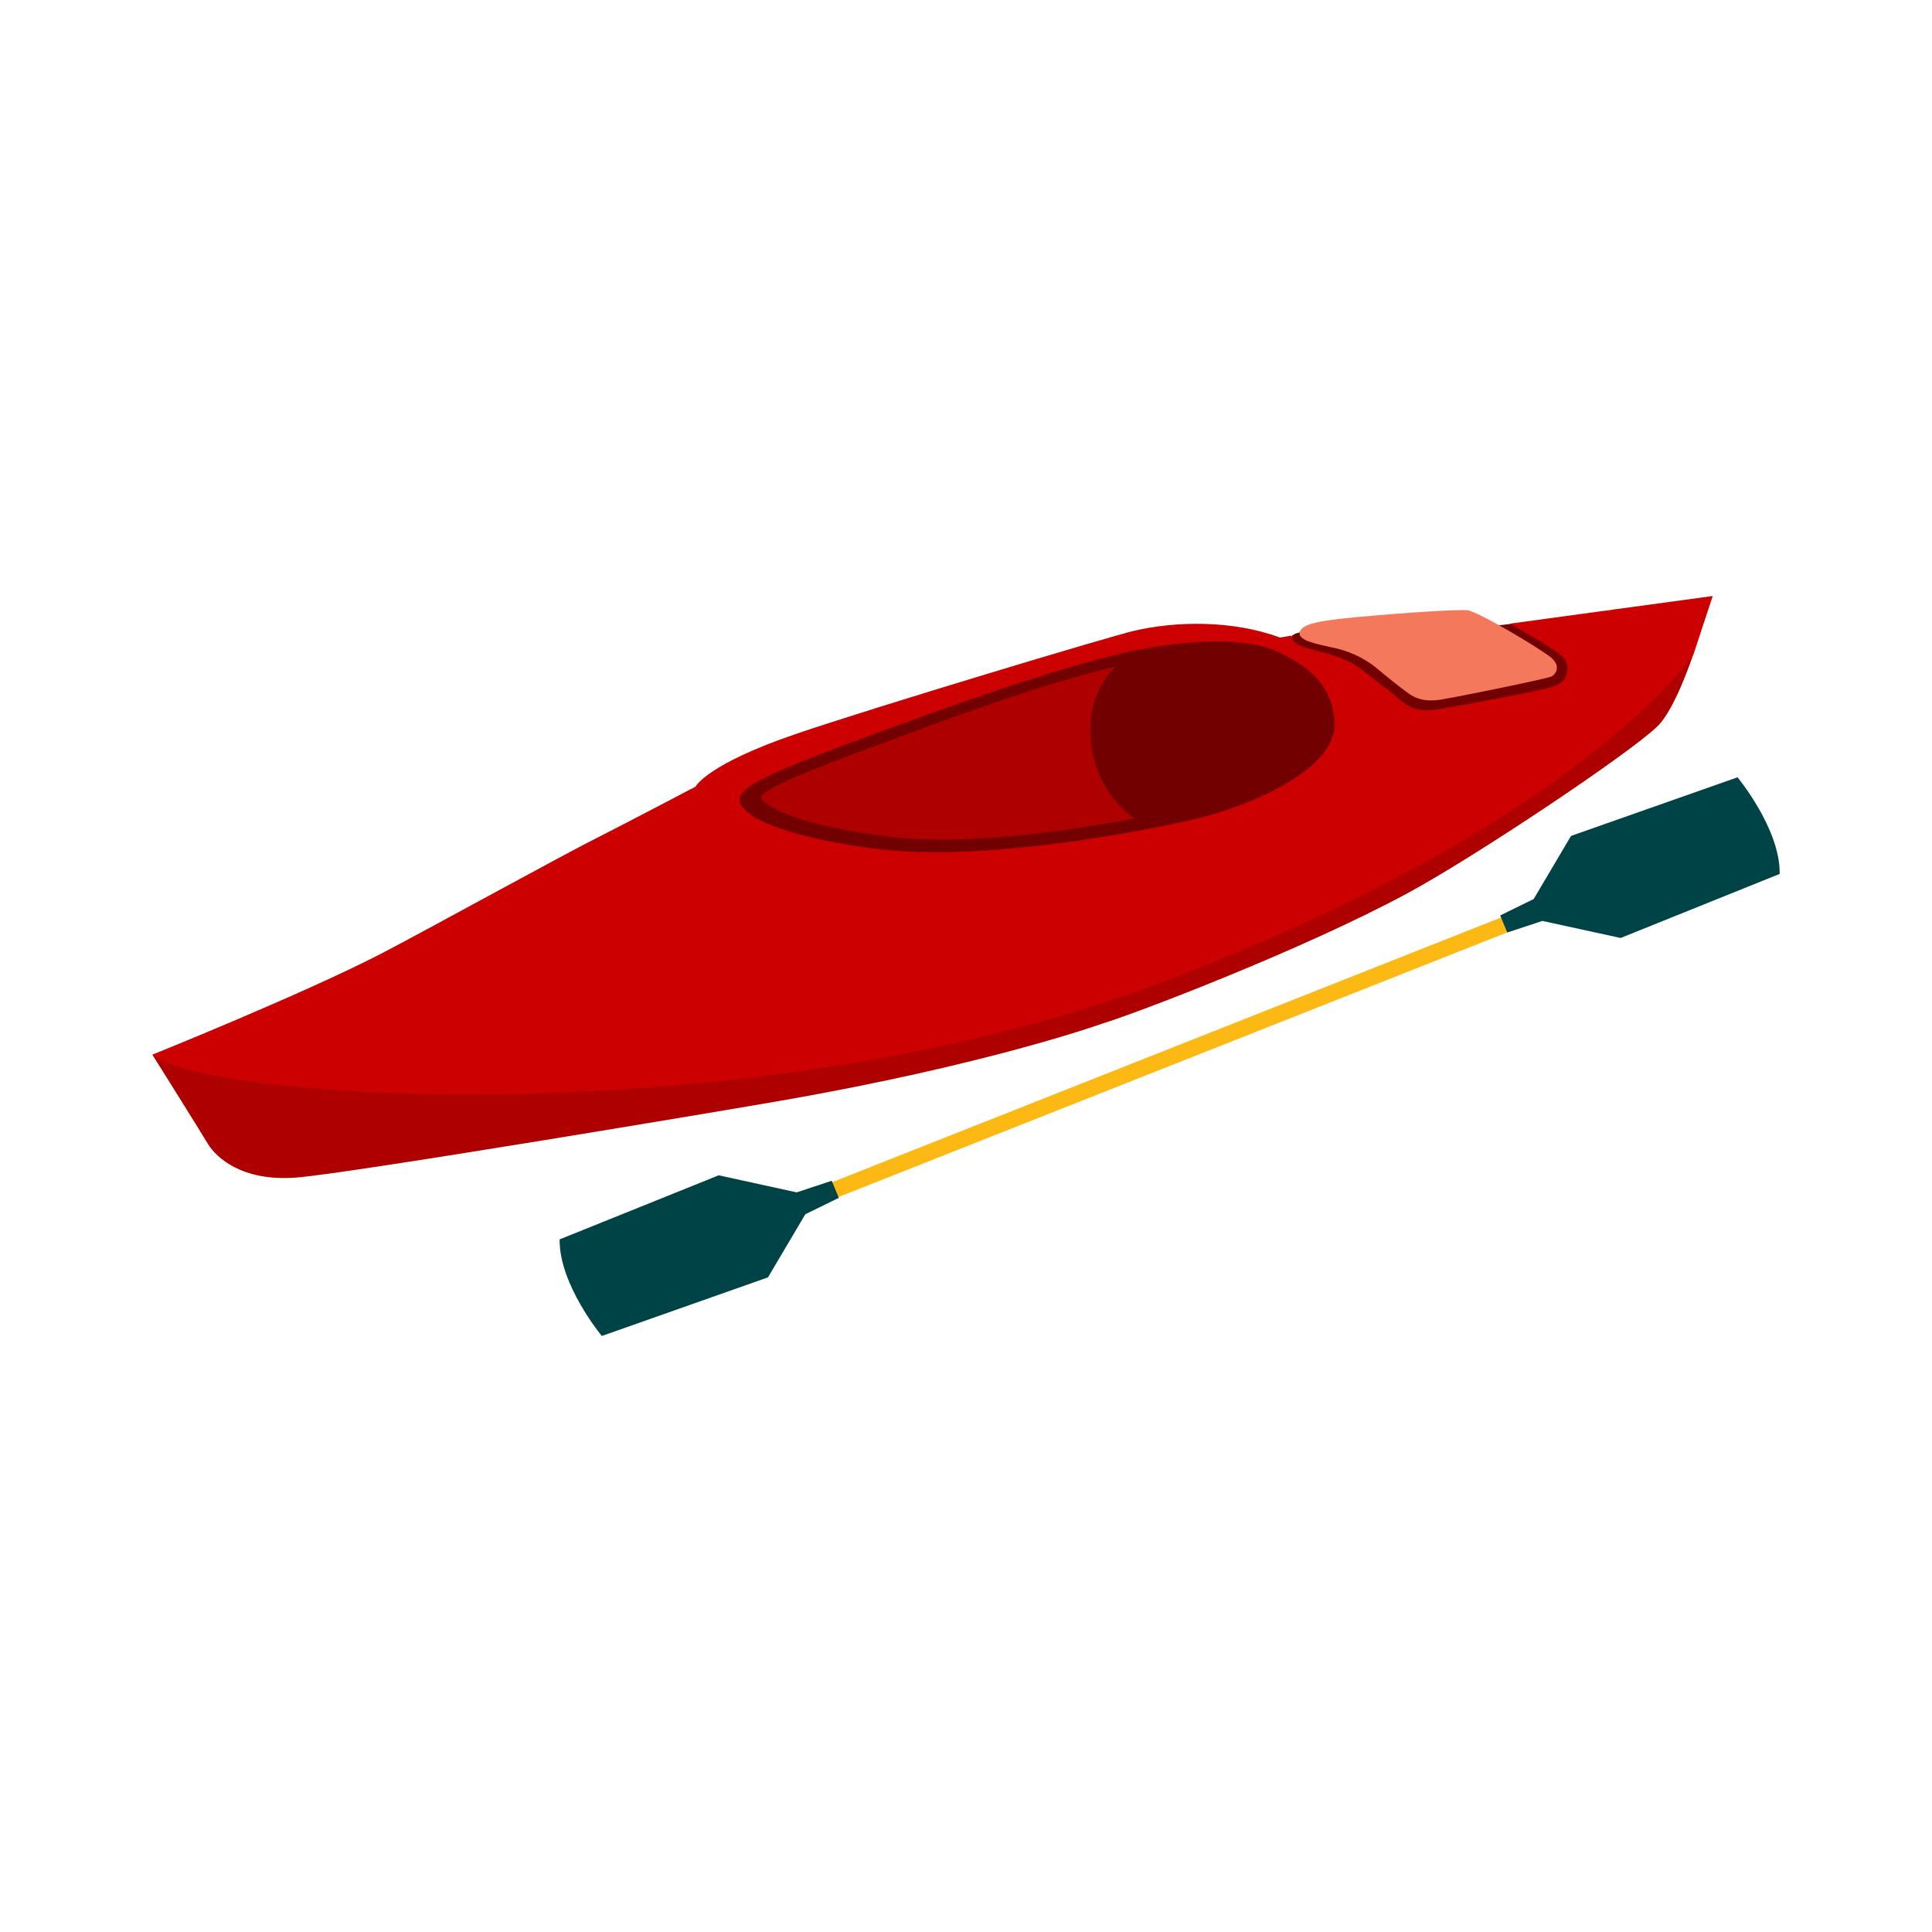 <?xml version="1.0" encoding="utf-8"?>
<!-- Generator: Adobe Illustrator 24.2.0, SVG Export Plug-In . SVG Version: 6.00 Build 0)  -->
<svg version="1.1" id="Layer_1" xmlns="http://www.w3.org/2000/svg" xmlns:xlink="http://www.w3.org/1999/xlink" x="0px" y="0px"
	 viewBox="0 0 60 60" style="enable-background:new 0 0 60 60;" xml:space="preserve">
<style type="text/css">
	.st0{fill-rule:evenodd;clip-rule:evenodd;fill:#720000;}
	.st1{fill-rule:evenodd;clip-rule:evenodd;fill:#AF0000;}
	.st2{fill-rule:evenodd;clip-rule:evenodd;fill:#CC0000;}
	.st3{fill-rule:evenodd;clip-rule:evenodd;fill:#F4785C;}
	.st4{fill-rule:evenodd;clip-rule:evenodd;fill:#FDB913;}
	.st5{fill-rule:evenodd;clip-rule:evenodd;fill:#004346;}
</style>
<g>
	<path class="st0" d="M40.12,19.75c0,0,0.13-0.17,0.67-0.12c0.54,0.05,5.48-0.18,5.48-0.18l0.62-0.07c0,0,1.71,0.29,2.02,0.7
		c0.31,0.41,0.69,1.41-0.15,1.6c-0.84,0.2-5.5,0.61-5.5,0.61s-2.22-1.23-2.56-1.58C40.34,20.36,40,20.09,40,20.09L40.12,19.75z"/>
	<path class="st0" d="M41.45,21.16c0.76,0.78,0.79,3.38-0.13,3.85c-0.91,0.47-14.46,3.05-16.1,2.85c-1.63-0.19-3.38-2.47-3.3-2.96
		c0.08-0.5,8.59-3.44,9.47-3.85c0.89-0.42,4.92-1.52,6.82-1.41C40.12,19.75,41.45,21.16,41.45,21.16z"/>
	<path class="st1" d="M51.48,22.55c-0.83,0.82-5.66,4.05-7.75,5.18c-3.27,1.77-8.5,3.76-9.5,4.06c0,0-3.56,1.28-10.02,2.4
		c-1.54,0.27-13.33,2.25-15.01,2.38s-2.48-0.62-2.74-1.04c-0.25-0.42-1.73-2.78-1.73-2.78l0.75,0.15
		c4.78,1.12,19.28,1.56,30.78-2.82c9.66-3.68,14.53-7.89,16.31-9.71C52.57,20.36,52.03,22.01,51.48,22.55z"/>
	<g>
		<path class="st2" d="M46.88,19.37c0,0,1.38,0.75,1.64,1.02c0.14,0.14,0.18,0.31,0.15,0.49c-0.03,0.17-0.11,0.34-0.45,0.45
			c-0.37,0.12-2.83,0.58-3.45,0.68c-0.63,0.1-0.87,0.09-1.39-0.36c-0.25-0.22-0.62-0.48-1.14-0.89c-0.61-0.47-1.5-0.52-1.95-0.75
			c-0.17-0.09-0.18-0.27-0.18-0.27l-0.36,0.06c-1.48-0.55-3.25-0.51-4.53-0.21c-0.77,0.18-8.06,2.37-10.49,3.2
			c-2.79,0.95-3.13,1.64-3.13,1.64S19.57,25.5,18.58,26c-0.99,0.49-5.51,2.98-6.71,3.6c-2.41,1.25-7.13,3.15-7.13,3.15
			c1.53,1.42,18.66,2.59,31.47-2.29s16.37-10.1,16.37-10.1l0.61-1.85L46.88,19.37z M37.02,25.46c-1.7,0.39-5.18,1.01-7.98,1.01
			c-0.57,0-1.11-0.03-1.6-0.08c-2.64-0.31-4.44-0.93-4.47-1.55c-0.02-0.45,1.29-0.98,4.28-2.08l0.08-0.03
			c1.46-0.54,5.92-2.18,8.19-2.58c2.49-0.45,3.67-0.14,4.14,0.08l0.01,0.01c0.56,0.26,1.71,0.8,1.78,2.2
			C41.52,23.89,38.84,25.04,37.02,25.46z"/>
		<path class="st3" d="M40.36,19.69c0.02,0.21,0.56,0.32,1.02,0.42c0.46,0.09,0.97,0.3,1.41,0.67c0.26,0.22,0.63,0.52,0.96,0.76
			c0.38,0.28,0.84,0.21,0.98,0.19c0.93-0.16,3.33-0.66,3.45-0.72c0.14-0.07,0.3-0.32,0-0.58c-0.33-0.28-2.31-1.46-2.62-1.48
			c-0.3-0.02-1.59,0.05-3.37,0.21C41.01,19.27,40.34,19.37,40.36,19.69z"/>
		<g>
			<path class="st0" d="M39.23,20.6l-0.01-0.01c-0.22-0.1-0.72-0.27-1.68-0.27c-0.55,0-2.03,0.23-2.91,0.38
				c-0.29,0.21-1.22,1.03-0.96,2.62c0.21,1.32,1.28,1.92,1.56,2.08c0.34-0.07,1.26-0.25,1.52-0.31c1.71-0.39,4.08-1.47,4.03-2.63
				C40.73,21.3,39.75,20.84,39.23,20.6z"/>
			<path class="st1" d="M33.91,23.26c-0.21-1.29,0.29-2.11,0.72-2.55c-2.24,0.5-5.7,1.81-7,2.29l-0.08,0.03
				c-1.53,0.56-3.85,1.42-3.92,1.73c0.01,0.2,0.99,0.87,4.04,1.23c2.25,0.27,5.34-0.15,7.55-0.57
				C34.8,25.11,34.11,24.44,33.91,23.26z"/>
		</g>
		<g>
			
				<rect x="25.06" y="32.57" transform="matrix(0.93 -0.368 0.368 0.93 -9.539 15.682)" class="st4" width="22.48" height="0.5"/>
			<path class="st5" d="M53.96,24.14c0,0,1.33,1.6,1.31,3l-4.94,1.99L47.9,28.6l-1.09,0.36l-0.22-0.53l1.04-0.51l1.16-1.96
				L53.96,24.14z"/>
			<path class="st5" d="M18.69,41.49c0,0-1.33-1.6-1.31-3l4.94-1.99l2.42,0.53l1.09-0.36l0.22,0.53l-1.04,0.51l-1.16,1.96
				L18.69,41.49z"/>
		</g>
	</g>
</g>
</svg>
